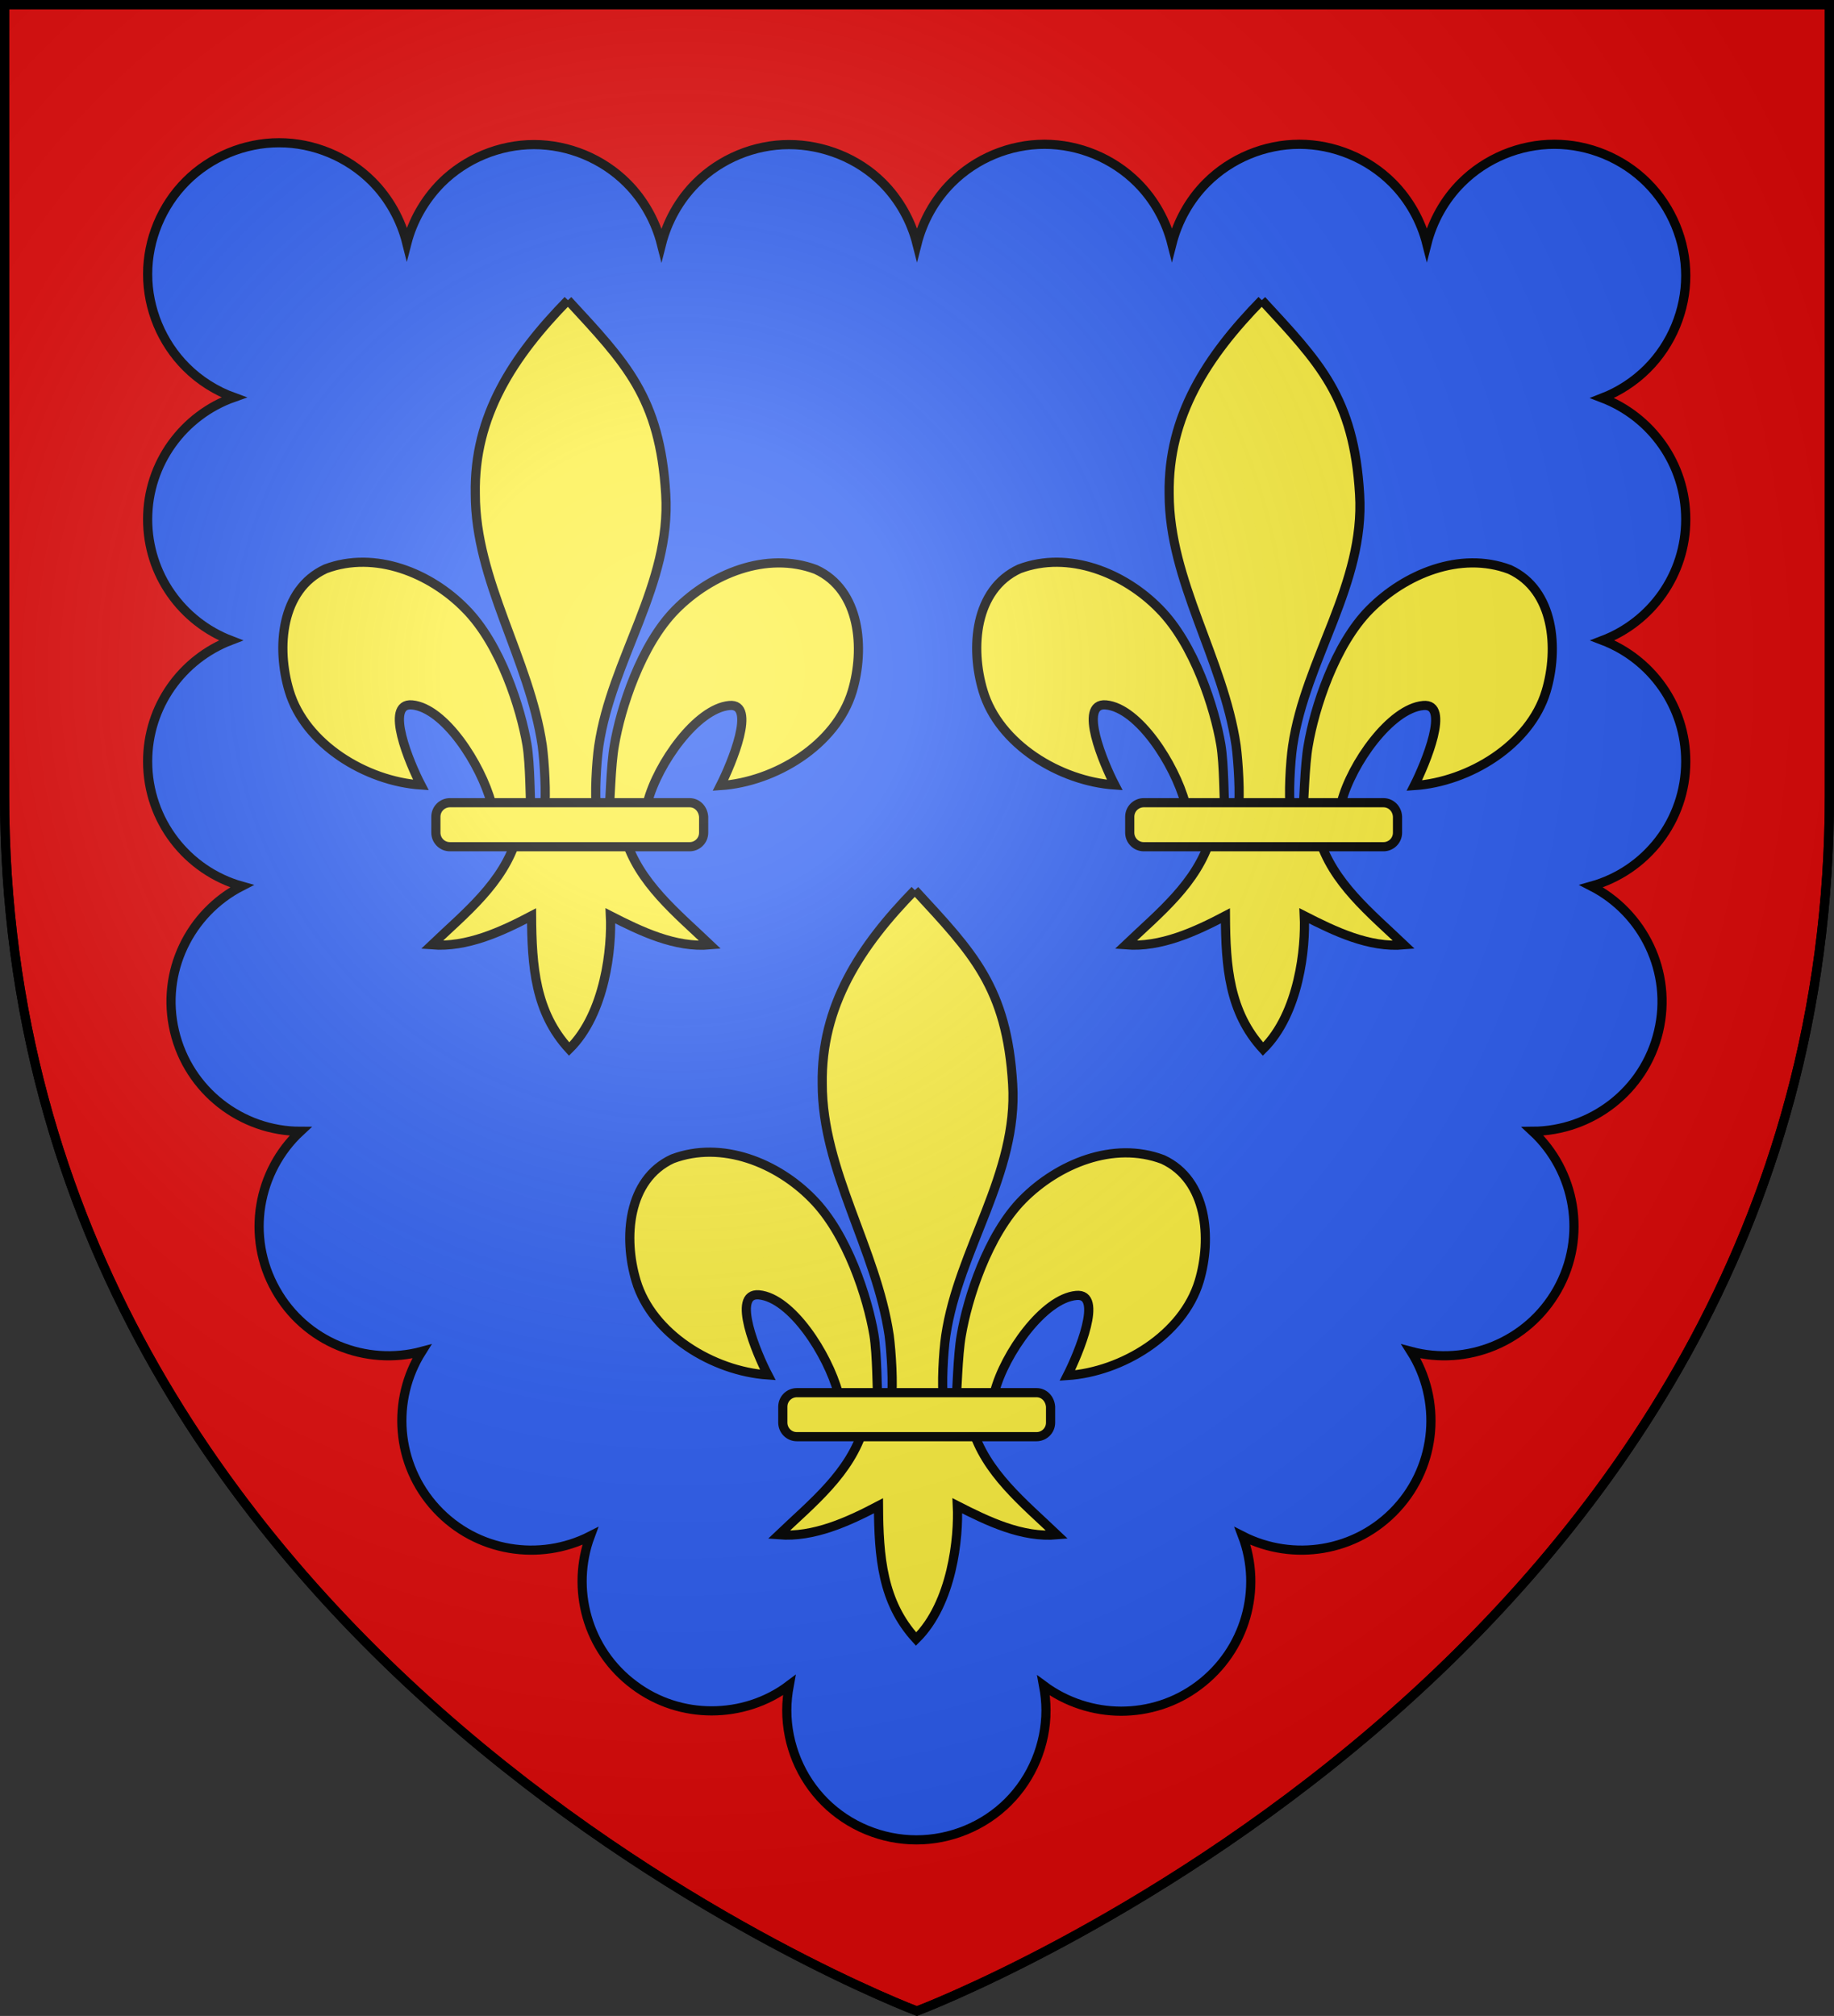 <?xml version="1.0" encoding="utf-8"?>
<!-- Generator: Adobe Illustrator 19.2.0, SVG Export Plug-In . SVG Version: 6.00 Build 0)  -->
<svg version="1.1"
	 id="svg2" xmlns:cc="http://creativecommons.org/ns#" xmlns:dc="http://purl.org/dc/elements/1.1/" xmlns:rdf="http://www.w3.org/1999/02/22-rdf-syntax-ns#" xmlns:svg="http://www.w3.org/2000/svg"
	 xmlns="http://www.w3.org/2000/svg" xmlns:xlink="http://www.w3.org/1999/xlink" x="0px" y="0px" viewBox="0 0 600 659.5"
	 style="enable-background:new 0 0 600 659.5;" xml:space="preserve">
<rect x="0" y="0" width="600" height="659.5" fill="#333333" stroke="none"/>
<style type="text/css">
	.st0{fill:#2B5DF2;}
	.st1{fill:#FCEF3C;stroke:#000000;stroke-width:3;stroke-miterlimit:10;}
	.st2{fill:#E20909;stroke:#000000;stroke-width:3;stroke-miterlimit:10;}
	.st3{fill:url(#path2875_1_);stroke:#000000;stroke-width:3;stroke-miterlimit:10;}
</style>
<path id="path2875_5_" class="st0" d="M299.9,657.9c0,0,298.6-112.3,298.6-397.8V1.5H1.5v258.6C1.5,545.6,299.9,657.9,299.9,657.9z"
	/>
<desc  id="desc4">SVG coat of arms</desc>
<g id="g9370" transform="matrix(0.607,0,0,0.694,-525.206,251.961)">
</g>
<g id="g2137" transform="translate(-1456.132,-460.604)">
</g>
<g>
	<g>
		<path id="path30" class="st1" d="M299.3,291.2c18.9,20.5,30.1,31.7,32,63.5c1.8,29.4-17.7,53.9-21.9,82.3
			c-0.8,5.4-1.4,16.4-0.7,20.8c0.5,3.4,2.2,13.4,4,1c0.4-2.5,0.6-15.5,1.8-22c2-11.9,8.6-32.8,20.1-44.4
			c11.5-11.6,29.6-19.2,45.8-13.1c14.6,6.7,16.1,25.9,11.9,39.9c-5.3,17.5-25.2,29.6-43.1,30.8c3.6-7.1,12-27.1,2.9-26.2
			c-10.7,1-23.4,19-26.7,31.5c-1.2,4.7-0.7,12-7.4,11.6c4.4,14.9,16.9,24.8,27.8,35.2c-11.4,1-22.6-4.4-32.6-9.5
			c0.5,10.2-1.6,31.9-13.5,43.6c-11.1-12.1-12.2-27-12.3-43.6c-9.9,5.2-21.2,10.4-32.6,9.5c10.9-10.4,23.4-20.2,27.8-35.2
			c-6.7,0.4-7.1-6.5-8.4-11.3c-3.4-12.5-15.2-31-25.9-32c-9.2-0.8-0.7,19.3,2.9,26.2c-17.9-1.2-37.9-13.3-43.1-30.8
			c-4.2-14-2.8-33.1,11.9-39.9c16.2-6.1,34.4,1.4,45.8,13.1c11.5,11.6,18.1,32.6,20.1,44.4c1.1,6.6,1,18.6,1.3,21.1
			c1.8,12.5,3.8,3.4,4.4,0c0.7-4.4,0-15.5-0.7-20.8c-4.2-28.4-21.9-53.9-21.9-82.3C268.6,329.1,281.4,309.5,299.3,291.2"/>
		<path id="path34" class="st1" d="M339.1,455.6h-78.4c-2.5,0-4.6,2-4.6,4.6v5.2c0,2.5,2,4.6,4.6,4.6h78.4c2.5,0,4.6-2,4.6-4.6v-5.2
			C343.5,457.6,341.6,455.6,339.1,455.6"/>
	</g>
	<g>
		<path id="path30_1_" class="st1" d="M412.8,98.2c18.9,20.5,30.1,31.7,32,63.5c1.8,29.4-17.7,53.9-21.9,82.3
			c-0.8,5.4-1.4,16.4-0.7,20.8c0.5,3.4,2.2,13.4,4,1c0.4-2.5,0.6-15.5,1.8-22c2-11.9,8.6-32.8,20.1-44.4s29.6-19.2,45.8-13.1
			c14.6,6.7,16.1,25.9,11.9,39.9c-5.3,17.5-25.2,29.6-43.1,30.8c3.6-7.1,12-27.1,2.9-26.2c-10.7,1-23.4,19-26.7,31.5
			c-1.2,4.7-0.7,12-7.4,11.6c4.4,14.9,16.9,24.8,27.8,35.2c-11.4,1-22.6-4.4-32.6-9.5c0.5,10.2-1.6,31.9-13.5,43.6
			c-11.1-12.1-12.2-27-12.3-43.6c-9.9,5.2-21.2,10.4-32.6,9.5c10.9-10.4,23.4-20.2,27.8-35.2c-6.7,0.4-7.1-6.5-8.4-11.3
			c-3.4-12.5-15.2-31-25.9-32c-9.2-0.8-0.7,19.3,2.9,26.2c-17.9-1.2-37.9-13.3-43.1-30.8c-4.2-14-2.8-33.1,11.9-39.9
			c16.2-6.1,34.4,1.4,45.8,13.1c11.5,11.6,18.1,32.6,20.1,44.4c1.1,6.6,1,18.6,1.3,21.1c1.8,12.5,3.8,3.4,4.4,0
			c0.7-4.4,0-15.5-0.7-20.8c-4.2-28.4-21.9-53.9-21.9-82.3C382.1,136.1,394.9,116.5,412.8,98.2"/>
		<path id="path34_1_" class="st1" d="M452.6,262.6h-78.4c-2.5,0-4.6,2-4.6,4.6v5.2c0,2.5,2,4.6,4.6,4.6h78.4c2.5,0,4.6-2,4.6-4.6
			v-5.2C457.1,264.6,455.1,262.6,452.6,262.6"/>
	</g>
	<g>
		<path id="path30_2_" class="st1" d="M185.8,98.2c18.9,20.5,30.1,31.7,32,63.5c1.8,29.4-17.7,53.9-21.9,82.3
			c-0.8,5.4-1.4,16.4-0.7,20.8c0.5,3.4,2.2,13.4,4,1c0.4-2.5,0.6-15.5,1.8-22c2-11.9,8.6-32.8,20.1-44.4
			c11.5-11.6,29.6-19.2,45.8-13.1c14.6,6.7,16.1,25.9,11.9,39.9c-5.3,17.5-25.2,29.6-43.1,30.8c3.6-7.1,12-27.1,2.9-26.2
			c-10.7,1-23.4,19-26.7,31.5c-1.2,4.7-0.7,12-7.4,11.6c4.4,14.9,16.9,24.8,27.8,35.2c-11.4,1-22.6-4.4-32.6-9.5
			c0.5,10.2-1.6,31.9-13.5,43.6c-11.1-12.1-12.2-27-12.3-43.6c-9.9,5.2-21.2,10.4-32.6,9.5c10.9-10.4,23.4-20.2,27.8-35.2
			c-6.7,0.4-7.1-6.5-8.4-11.3c-3.4-12.5-15.2-31-25.9-32c-9.2-0.8-0.7,19.3,2.9,26.2c-17.9-1.2-37.9-13.3-43.1-30.8
			c-4.2-14-2.8-33.1,11.9-39.9c16.2-6.1,34.4,1.4,45.8,13.1c11.5,11.6,18.1,32.6,20.1,44.4c1.1,6.6,1,18.6,1.3,21.1
			c1.8,12.5,3.8,3.4,4.4,0c0.7-4.4,0-15.5-0.7-20.8c-4.2-28.4-21.9-53.9-21.9-82.3C155,136.1,167.9,116.5,185.8,98.2"/>
		<path id="path34_2_" class="st1" d="M225.6,262.6h-78.4c-2.5,0-4.6,2-4.6,4.6v5.2c0,2.5,2,4.6,4.6,4.6h78.4c2.5,0,4.6-2,4.6-4.6
			v-5.2C230,264.6,228.1,262.6,225.6,262.6"/>
	</g>
</g>
<path class="st2" d="M300,1.5H1.5v258.6C1.5,545.6,300,657.9,300,657.9s298.5-112.3,298.5-397.8c0-217.6,0-253.7,0-258.6
	C598.5,1.5,300,1.5,300,1.5z M551.5,169.9c0,18.1-11.3,33.5-27.2,39.6c15.9,6.1,27.2,21.5,27.2,39.6c0,19.4-13,35.8-30.9,40.8
	c17,8.7,26.6,28.1,22,47.5c-4.6,19.5-22,32.6-41.2,32.7c14,13,17.9,34.4,8.1,51.8c-9.7,17.2-29.6,25.1-47.9,20.2l0,0
	c10,15.8,8.6,37-4.7,51.4c-13.2,14.3-33.9,17.4-50.4,9l0,0c6.5,17.2,1.1,37.3-14.4,48.9c-7.6,5.7-16.5,8.4-25.3,8.4
	c-9,0-18-2.9-25.4-8.4c0.5,2.7,0.8,5.4,0.8,8.1c0,11.2-4.5,22.1-12.4,30s-18.8,12.4-30,12.4s-22.1-4.5-30-12.4s-12.4-18.8-12.4-30
	c0-2.8,0.3-5.5,0.8-8.2c-7.4,5.6-16.4,8.4-25.4,8.4c-8.8,0-17.7-2.7-25.3-8.4c-15.5-11.5-20.8-31.6-14.4-48.8
	c-16.5,8.4-37.2,5.3-50.4-9c-13.3-14.4-14.7-35.6-4.7-51.4l0,0c-18.3,4.9-38.2-3-47.8-20.2l0,0c-9.8-17.4-5.9-38.8,8.1-51.8
	c-19.2,0-36.6-13.2-41.2-32.7c-4.6-19.4,5-38.8,22-47.5c-17.8-5-30.8-21.4-30.8-40.8c0-18.1,11.3-33.5,27.2-39.6
	c-15.9-6.1-27.2-21.5-27.2-39.6c0-18.4,11.8-34.1,28.2-39.9c-5.8-2.1-11.2-5.5-15.6-9.9c-8-8-12.6-19.1-12.6-30.4
	s4.6-22.4,12.6-30.4S80,46.7,91.3,46.7s22.4,4.6,30.4,12.6c5.6,5.6,9.5,12.7,11.4,20.3c1.9-7.4,5.8-14.2,11.2-19.7
	c8-8,19.1-12.6,30.4-12.6s22.4,4.6,30.4,12.6c5.5,5.5,9.4,12.5,11.3,20c1.9-7.5,5.8-14.5,11.3-20c8-8,19.1-12.6,30.4-12.6
	c11.3,0,22.6,4.5,30.6,12.5c5.5,5.5,9.4,12.5,11.3,20c1.9-7.5,5.8-14.5,11.3-20c8-8,19.1-12.6,30.4-12.6s22.4,4.6,30.4,12.6
	c5.5,5.5,9.4,12.5,11.3,20c1.9-7.5,5.8-14.5,11.3-20c8-8,19.1-12.6,30.4-12.6s22.4,4.6,30.4,12.6c5.5,5.5,9.4,12.5,11.3,20
	c1.9-7.5,5.8-14.5,11.3-20c8-8,19.1-12.6,30.4-12.6s22.4,4.6,30.4,12.6s12.6,19.1,12.6,30.4s-4.6,22.4-12.6,30.4
	c-4.2,4.2-9.3,7.5-14.7,9.6C540.1,136.3,551.5,151.7,551.5,169.9z"/>
<radialGradient id="path2875_1_" cx="-494.443" cy="985.417" r="299.822" gradientTransform="matrix(1.353 0 0 -1.349 891.12 1548.856)" gradientUnits="userSpaceOnUse">
	<stop  offset="0" style="stop-color:#FFFFFF;stop-opacity:0.314"/>
	<stop  offset="0.19" style="stop-color:#FFFFFF;stop-opacity:0.251"/>
	<stop  offset="0.6" style="stop-color:#6B6B6B;stop-opacity:0.126"/>
	<stop  offset="1" style="stop-color:#000000;stop-opacity:0.126"/>
</radialGradient>
<path id="path2875_3_" class="st3" d="M299.9,657.9c0,0,298.6-112.3,298.6-397.8V1.5H1.5v258.6C1.5,545.6,299.9,657.9,299.9,657.9z"
	/>
</svg>
